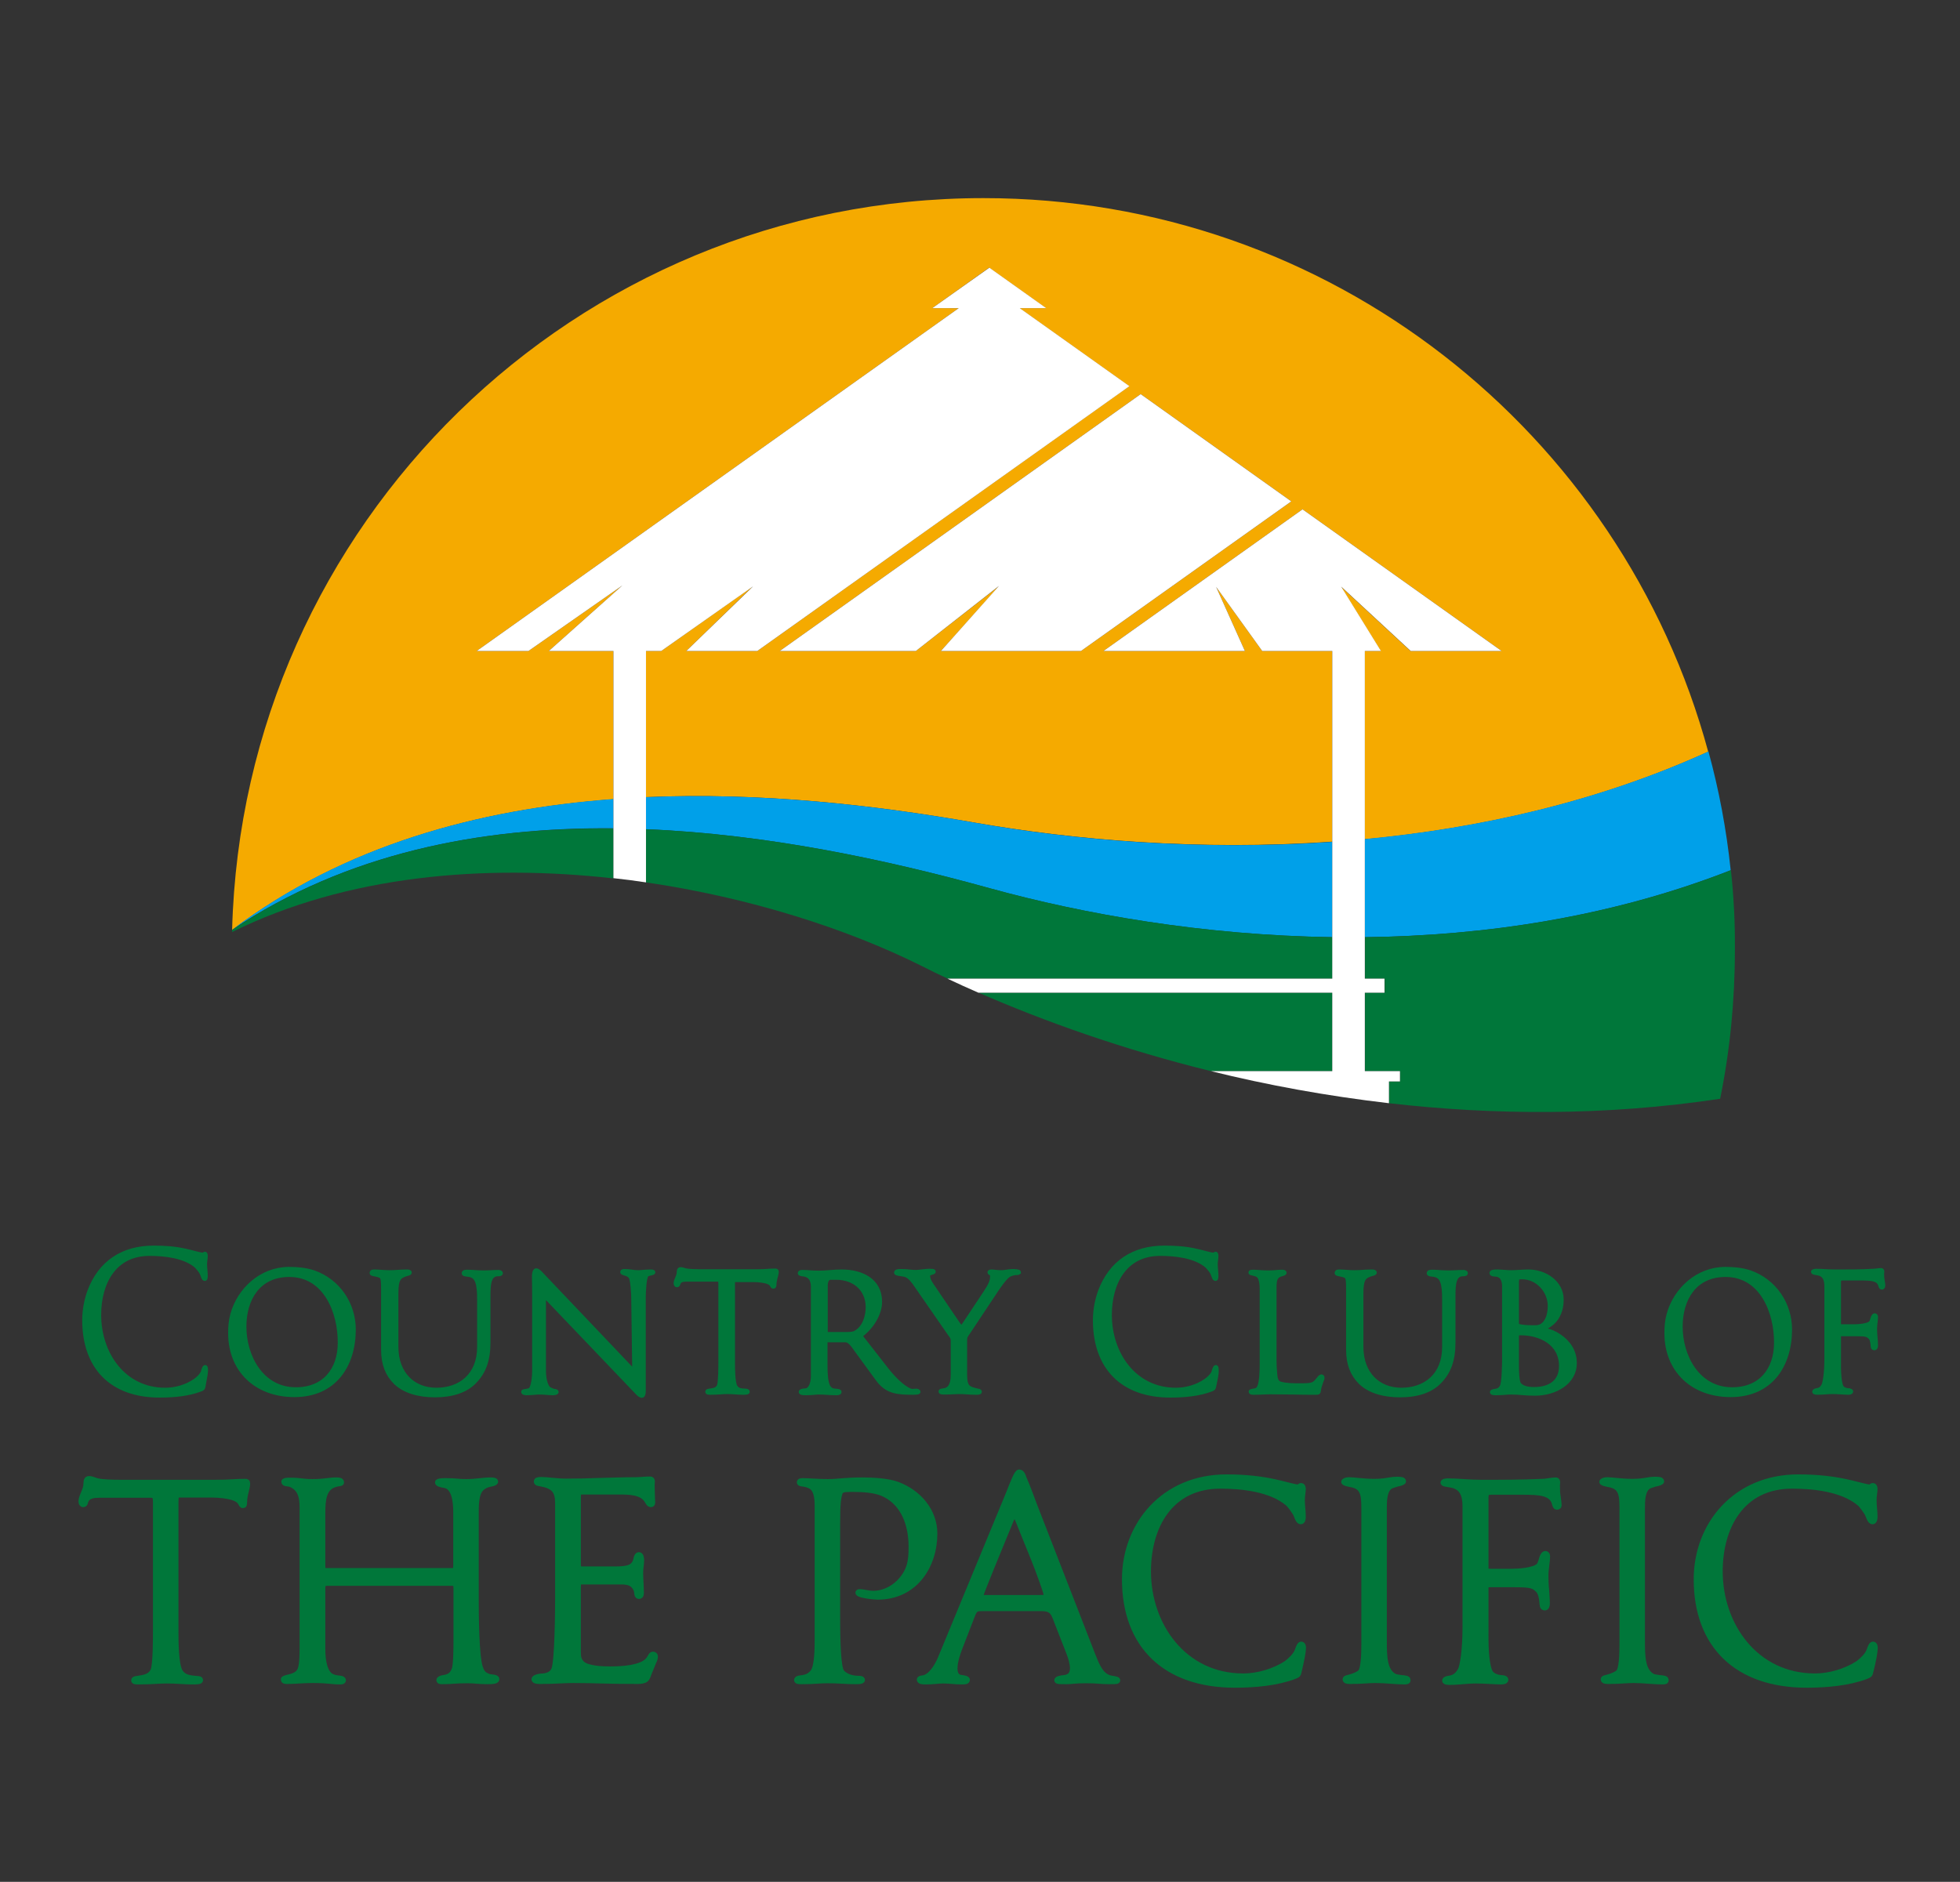 <?xml version="1.0" encoding="utf-8"?>
<!-- Generator: Adobe Illustrator 28.0.0, SVG Export Plug-In . SVG Version: 6.00 Build 0)  -->
<svg version="1.1" id="レイヤー_1" xmlns="http://www.w3.org/2000/svg" xmlns:xlink="http://www.w3.org/1999/xlink" x="0px"
	 y="0px" viewBox="0 0 836.8 803.6" style="enable-background:new 0 0 836.8 803.6;" xml:space="preserve">
<rect x="0" y="0" width="836.8" height="803.6" fill="#333333" stroke="none"/>
<style type="text/css">
	.st0{fill:#00773A;stroke:#00773A;stroke-width:2.186;stroke-miterlimit:10;}
	.st1{fill:#00773A;stroke:#00773A;stroke-width:1.798;stroke-miterlimit:10;}
	.st2{fill:#F5AA00;}
	.st3{fill:#00A0E9;}
	.st4{fill:#00773A;}
	.st5{fill:#FFFFFF;}
</style>
<g>
	<g>
		<path class="st0" d="M104.4,641.5c0,1.1-0.1,1.4-0.7,1.4c-1.1,0-0.4-1.9-3.6-3.1c-2.4-1-6.9-1.4-9.6-1.4H76.7
			c-1.4,0-1.6,0.4-1.6,3.1v55.1c0,3.7,0,14.4,1.9,17.3c1.6,2.4,3.9,2.6,7.3,2.9c0.6,0,1.3,0.1,1.3,0.7c0,0.7-1.6,0.7-3.7,0.7
			c-3.3,0-6.4-0.4-10.7-0.4c-3.6,0-6.3,0.4-12.1,0.4c-1.6,0-2-0.1-2-0.7c0-0.7,1.4-0.7,2.4-0.9c2.3-0.3,4.9-0.9,5.9-3.4
			c1-2.6,1-13.7,1-17.1v-54.5c0-2.4-0.3-3.1-2-3.1H41.9c-4.4,0-5.1,1.9-5.4,3c-0.1,0.6-0.3,1-1,1c-0.6,0-0.9-0.6-0.9-1.4
			c0-2.1,2.1-4.9,2.1-7.3c0.1-0.9-0.1-2.4,1.3-2.4c1,0,1.4,0.3,3.4,0.9c2,0.6,7.1,0.7,10.4,0.7h39.8c7.3,0,8.3-0.4,13.1-0.4
			c0.7,0,1,0.1,1,0.9C105.8,635.2,104.4,638.3,104.4,641.5z"/>
		<path class="st0" d="M208.2,718.1c-3.9,0-5.4-0.4-8.6-0.4c-5.4,0-6.7,0.4-10.8,0.4c-0.9,0-1.4-0.1-1.4-0.7c0-0.4,0.9-0.9,1.9-1
			c2.7-0.4,3.9-1.4,4.7-3.7c0.7-2.3,0.7-9.7,0.7-12.3v-22c0-1.9-0.3-2.3-2-2.3h-53c-1.6,0-1.9,0.4-1.9,2.3v25.8
			c0,5.1,0.9,9.1,2.9,11c1.1,0.9,2.1,1.1,3.3,1.3c0.6,0.1,2.6,0.1,2.6,1c0,0.7-0.9,0.7-1.6,0.7c-3.4,0-4.7-0.6-11.6-0.6
			c-4.3,0-6.7,0.4-10.8,0.4c-0.9,0-1.6,0-1.6-0.9c0-0.4,1.1-0.7,2.4-1c1.7-0.4,3.9-1.1,4.7-3.1c0.9-2,0.9-7.4,0.9-9.7v-59.5
			c0-4.3-0.7-8-4.7-9.8c-1.3-0.6-3.1-0.1-3.1-1.3c0-0.4,0.9-0.6,2.4-0.6c5,0,5.4,0.6,9.8,0.6c5.3,0,6.9-0.7,10.1-0.7
			c0.9,0,2.3,0,2.3,1c0,0.7-1.1,0.4-2.6,0.9c-4.9,1.4-5.4,6.3-5.4,12.4v22.1c0,1.9,0,2.3,1.7,2.3h53.2c1.7,0,1.9-0.4,1.9-2.3v-22.7
			c0-4.3-0.6-10.8-4.9-11.4c-1.6-0.3-2.9-0.6-2.9-1.3c0-0.7,2.7-0.7,3.4-0.7c4.9,0,5.1,0.4,8.7,0.4c4.7,0,7-0.7,10.6-0.7
			c0.6,0,2.1,0,2.1,0.7c0,0.6-1.6,1-2.4,1.1c-1.6,0.3-3,1.1-3.9,2.1c-2,2.3-2,7-2,10.4v36.8c0,5.7,0.1,25,1.9,29.3
			c0.7,2,1.6,2.7,3,3.3c1.3,0.6,3.9,0.3,3.9,1.3C212.2,717.8,211,718.1,208.2,718.1z"/>
		<path class="st0" d="M277.9,642.5c-0.9,0-1.3-1.1-1.9-2c-2.3-3.3-7.4-3.4-11.7-3.4h-15c-1.9,0-2.4,0-2.4,2.1v28.5
			c0,1.7,0,2.3,1.7,2.3h14.3c1.7,0,5.6-0.1,7-1.4c0.6-0.4,1.3-1.4,1.6-2.7c0.1-0.7,0.4-2,1.3-2c1.1,0,1.1,2,1.1,2.4
			c0,1.7-0.4,3.4-0.4,5.4c0,2.7,0.3,5.3,0.3,8.6c0,0.3,0,1.4-1,1.4c-0.9,0-0.9-1.1-1-1.9c-0.1-1-0.7-2-1.3-2.6
			c-1.4-1.7-4.1-1.7-6-1.7h-16c-1.4,0-1.6,0.6-1.6,2.1v28.1c0,2,0.3,3.4,1.7,4.7c2.4,2.1,8.7,2.3,11.8,2.3c4.4,0,14.1-0.3,16.7-4.4
			c0.7-1.1,0.9-1.9,1.7-1.9c0.7,0,1,0.4,1,1c0,0.7-0.3,1.6-0.6,2.1l-2,4.9c-0.4,1.1-0.7,2.1-1.3,2.7c-0.7,0.7-2.3,0.9-3.4,0.9
			c-15.4,0-17.4-0.4-27.8-0.4c-3.9,0-7.6,0.4-13.8,0.4c-1.1,0-2.9,0-2.9-0.9c0-0.6,1.1-1.1,2.6-1.3c2.1-0.1,4.9-0.4,5.9-3
			c1.4-3.6,1.6-24.7,1.6-29.8v-41c0-5.3-1.7-7.4-7.4-8.4c-0.9-0.1-1.7-0.3-1.7-0.9c0-0.6,0.4-0.9,2-0.9c2.7,0,6.6,0.7,10.8,0.7
			c4.9,0,9.7-0.1,14.6-0.3c4.9-0.1,9.8-0.3,14.8-0.3c2,0,4-0.3,6.4-0.3c0.6,0,0.9,0.3,0.9,1c0,0.4-0.1,1-0.1,1.6l0.1,4.1
			c0,1.1,0.1,1.7,0.1,2.7C278.7,641.6,278.7,642.5,277.9,642.5z"/>
		<path class="st0" d="M374.7,682c-1.1,0-8.4-0.6-8.4-1.9c0-0.1,0.1-0.4,0.6-0.4c1.9,0,3.7,0.7,6,0.7c6.4,0,12.3-4.6,14.7-10.3
			c1.3-3,1.4-6.6,1.4-9.7c0-9-3.1-18.8-12.4-22.7c-3.4-1.4-8.4-1.7-12-1.7h-1.7c-3,0-3.9,0.4-4.3,1.6c-0.6,2-1,3.9-1,13V690
			c0,12.7,0.4,22.4,1.9,24.1c1.9,2,4.7,2.6,7.1,2.6c0.6,0,1.6,0.1,1.6,0.7c0,0.7-1.9,0.7-3,0.7c-3.9,0-7-0.4-12.1-0.4
			c-3.1,0-5.4,0.4-10.7,0.4c-1.3,0-2.3,0-2.3-0.7c0-0.9,2-0.9,2.6-1c1.6-0.3,2.9-0.7,4.3-2.4c1.9-2.4,1.9-10.6,1.9-13.8V643
			c0-3.3-0.4-7.1-3-8.4c-2.6-1.3-4.6-0.6-4.6-1.6c0-0.6,0.6-0.7,1.3-0.7c2.3,0,7.1,0.4,10.8,0.4c4.9,0,6.6-0.7,15.1-0.7
			c4.3,0,11,0.4,14.8,1.9c9,3.4,15.8,11.3,15.8,21C399.1,668.7,390.7,682,374.7,682z"/>
		<path class="st0" d="M473.5,718.1c-3.6,0-5-0.4-9.6-0.4c-5.3,0-6.3,0.4-8.6,0.4c-3,0-4.1,0-4.1-0.6c0-0.7,1.9-1,3.1-1.1
			c2.6-0.3,3.6-1.7,3.6-4.1c0-1.9-0.9-4.9-1.6-6.6l-5.9-15.1c-0.9-2.3-2-3.7-5.6-3.7h-24.8c-3.3,0-3.7,0-5,3.4l-5.3,13.7
			c-0.6,1.6-2,5.4-2,8.4c0,2,0.6,3.6,2.4,3.9c1,0.1,2.9,0.4,2.9,1c0,0.9-1.1,0.9-2.4,0.9c-3.4,0-4.7-0.4-8-0.4
			c-2.1,0-3.9,0.4-7.4,0.4c-1,0-2.7,0-2.7-1c0-0.4,0.7-0.6,1.6-0.7c3-0.4,5.9-4.7,7.4-8.4l29-70.2c2.1-5.3,3.6-9.3,4.6-9.3
			c1.3,0,1.9,1.9,2,2.4c2.1,4.7,3.7,9.6,5.7,14.6l23.8,61.2c1.7,4.3,3.4,8.7,7.3,9.7c1.1,0.3,3.3,0.4,3.3,1
			C477.2,718.1,476.3,718.1,473.5,718.1z M441.2,665.6l-4.9-12.1c-2.1-5.4-2.9-7-3.1-7s-1,1.3-2.3,4.6l-7.3,17.8
			c-2.1,5.3-4.9,12-4.9,12.7c0,0.6,0.4,0.6,1.1,0.6H444c1.3,0,2.7,0,2.7-1C446.8,680.3,443.1,670.3,441.2,665.6z"/>
		<path class="st0" d="M554.7,713.5c-0.4,1.6-0.3,1.7-2,2.4c-7.7,2.9-17.1,3.7-25.5,3.7c-29.5,0-47.1-16.7-47.1-45.2
			c0-23.4,16.7-43.7,43.5-43.7c7.9,0,15.3,0.7,23,2.6c2.9,0.7,6.4,1.7,7.6,1.7c0.1,0,0.4-0.1,0.6-0.3c0.1-0.1,0.3-0.3,0.7-0.3
			c0.9,0,0.9,1.3,0.9,1.4c0,1.4-0.4,2.7-0.4,5c0,2.1,0.4,4.4,0.4,7c0,0.1,0,2-1,2c-1.3,0-1.6-2.1-2.4-3.6c-0.7-1.1-2.1-3.1-3-4
			c-7.3-6.3-19.7-7.6-29-7.6c-21.4,0-30.7,17.4-30.7,36.4c0,23.1,15.3,44.7,40.5,44.7c6.1,0,13-2,18.3-5.4c1.7-1.3,3.9-3.3,4.7-5.3
			c0.4-1,0.9-2.9,1.7-2.9c1,0,1,1.3,1,1.6C556.4,705.8,555.8,708.7,554.7,713.5z"/>
		<path class="st0" d="M599.6,718.2c-3.9,0-7.8-0.6-12.4-0.6c-3.1,0-5.4,0.4-10.6,0.4c-1.4,0-2.3-0.1-2.3-0.9c0-0.6,1.1-0.7,2.1-1
			c1.3-0.4,3-0.9,4.3-2c1.4-1.3,1.6-7.6,1.6-11.6v-58.8c0-5.9-0.6-9-5.9-9.8c-1.4-0.3-2.7-0.6-2.7-1.1c0-0.4,0.9-0.9,2.3-0.9
			c1.9,0,6.1,0.7,10.7,0.7c5.4,0,6.3-0.9,9.8-0.9c1.6,0,2.7,0.1,2.7,0.9c0,0.4-1.3,0.9-2.6,1.1c-0.9,0.3-2.1,0.6-2.9,1
			c-2.6,1.6-2.7,6-2.7,9.3v56.4c0,7,0.1,13.1,4.4,15.4c0.4,0.3,1.9,0.4,3,0.6c1.6,0.1,2.7,0.3,2.7,0.9
			C601.3,718.1,600.6,718.2,599.6,718.2z"/>
		<path class="st0" d="M664.7,643.6c-0.7,0-0.9-1.1-1-1.4c-1.1-4.7-6.4-5-13.6-5h-13.3c-2,0-2.4,0.4-2.4,2.6v29.8
			c0,1.4,1,1.4,2.1,1.4h9c2.7,0,9.4-0.4,11.4-2.4c0.6-0.6,1-2,1.3-3.1c0.3-1.1,0.9-2.1,1.6-2.1c0.4,0,0.9,0.4,0.9,1
			c0,2.7-0.7,5.4-0.7,8.6c0,1.7,0.1,4.3,0.3,6c0.1,1.7,0.3,4,0.3,5.7c0,1-0.3,1.9-1,1.9c-1.3,0-1.1-1-1.3-2.6c-0.1-1.6-0.6-4-1.7-5
			c-1.9-1.9-2.9-2.3-10.3-2.3H636c-1,0-1.6,0.1-1.6,1.6V700c0,3.4,0.3,11.7,2,14.3c1,1.4,3,2,4.4,2.1c0.6,0,2.1,0.1,2.1,0.9
			c0,0.9-1.7,0.9-2,0.9c-2.9,0-6.6-0.4-11.1-0.4c-3.7,0-6.6,0.6-11,0.6c-0.7,0-2-0.1-2-0.7c0-0.6,0.9-0.9,1.7-1
			c2-0.3,3.4-0.9,4.9-3.4c1-1.7,2.1-8.8,2.1-18.6v-51.2c0-4.9-1.1-8.6-6.3-9.4c-1.4-0.3-3.1-0.3-3.1-1c0-0.6,1.6-0.7,2-0.7
			c4.4,0,8.9,0.6,14.1,0.6c8.9,0,17.6,0,26.5-0.4c1.7,0,3.4-0.6,5.6-0.6c0.7,0,0.7,0.9,0.7,1c0,0.4-0.1,0.9-0.1,1.3
			c0,2.4,0.1,3.6,0.3,4.7c0.1,1.1,0.4,2.4,0.4,3.6C665.7,642.7,665.7,643.6,664.7,643.6z"/>
		<path class="st0" d="M709.8,718.2c-3.9,0-7.9-0.6-12.4-0.6c-3.1,0-5.4,0.4-10.6,0.4c-1.4,0-2.3-0.1-2.3-0.9c0-0.6,1.1-0.7,2.1-1
			c1.3-0.4,3-0.9,4.3-2c1.4-1.3,1.6-7.6,1.6-11.6v-58.8c0-5.9-0.6-9-5.9-9.8c-1.4-0.3-2.7-0.6-2.7-1.1c0-0.4,0.9-0.9,2.3-0.9
			c1.9,0,6.1,0.7,10.7,0.7c5.4,0,6.3-0.9,9.8-0.9c1.6,0,2.7,0.1,2.7,0.9c0,0.4-1.3,0.9-2.6,1.1c-0.9,0.3-2.1,0.6-2.9,1
			c-2.6,1.6-2.7,6-2.7,9.3v56.4c0,7,0.1,13.1,4.4,15.4c0.4,0.3,1.9,0.4,3,0.6c1.6,0.1,2.7,0.3,2.7,0.9
			C711.5,718.1,710.8,718.2,709.8,718.2z"/>
		<path class="st0" d="M798.8,713.5c-0.4,1.6-0.3,1.7-2,2.4c-7.7,2.9-17.1,3.7-25.5,3.7c-29.5,0-47.1-16.7-47.1-45.2
			c0-23.4,16.7-43.7,43.5-43.7c7.8,0,15.3,0.7,23,2.6c2.9,0.7,6.4,1.7,7.6,1.7c0.1,0,0.4-0.1,0.6-0.3c0.1-0.1,0.3-0.3,0.7-0.3
			c0.9,0,0.9,1.3,0.9,1.4c0,1.4-0.4,2.7-0.4,5c0,2.1,0.4,4.4,0.4,7c0,0.1,0,2-1,2c-1.3,0-1.6-2.1-2.4-3.6c-0.7-1.1-2.1-3.1-3-4
			c-7.3-6.3-19.7-7.6-29-7.6c-21.4,0-30.7,17.4-30.7,36.4c0,23.1,15.3,44.7,40.5,44.7c6.1,0,13-2,18.3-5.4c1.7-1.3,3.9-3.3,4.7-5.3
			c0.4-1,0.9-2.9,1.7-2.9c1,0,1,1.3,1,1.6C800.5,705.8,800,708.7,798.8,713.5z"/>
	</g>
	<g>
		<g>
			<path class="st1" d="M86.9,591.7c-0.2,1.1-0.2,1.2-1.2,1.6c-5.5,2.1-11.7,2.6-17.6,2.6c-20.2,0-32.1-11.8-32.1-32.2
				c0-4.1,0.8-8.5,2.2-12.3c4.6-12.3,14.3-18.6,27.4-18.6c4.6,0,9.1,0.3,13.5,1.3c1.7,0.3,6.1,1.7,7.5,1.7c0.5,0,0.6-0.4,0.9-0.4
				c0.3,0,0.3,0.9,0.3,0.9c0,1.2-0.3,2.3-0.3,3.5c0,1.6,0.3,3.4,0.3,5c0,0.1,0,1.3-0.3,1.3c-0.7,0-0.7-1-1.4-2.5
				c-0.4-0.9-1.6-2.2-2.2-2.9c-5-4.4-13.7-5.3-20.1-5.3c-15,0-21.5,12.4-21.5,26.1c0,16.6,10.5,32,28.2,32c4.4,0,9.1-1.3,12.8-3.9
				c1.3-0.9,2.7-2.2,3.3-3.6c0.1-0.3,0.5-2.2,1-2.2c0.3,0,0.3,0.9,0.3,1C88,586.7,87.2,589.6,86.9,591.7z"/>
			<path class="st1" d="M125.7,595.7c-16.4,0-27.4-10.7-27.4-26.4c0-2.7,0.2-5.3,0.9-7.9c2.9-10.7,12.4-19.5,24.2-19.5
				c3.5,0,7,0.3,10.4,1.4c10.7,3.7,17.2,13.7,17.2,24.4C151,583,142.8,595.7,125.7,595.7z M123.5,544.4c-13.3,0-19.2,10.4-19.2,22.1
				c0,12.8,7.4,26.8,22,26.8c12.3,0,18.8-8.5,18.8-19.9C145.2,560.6,139.1,544.4,123.5,544.4z"/>
			<path class="st1" d="M212.6,544.1c-3.8,0-4.1,4.2-4.1,9.4v19.8c0,7.5-1.9,12.5-5.7,16.5c-3.8,4.1-9.8,6-17.1,6
				c-7.1,0-13-1.8-16.8-5.4c-3.5-3.5-5.3-7.8-5.3-14.1v-25.8c0-2.9-0.1-4.6-0.6-5.2c-0.8-0.8-2-0.9-2.8-1.1
				c-0.8-0.2-1.5-0.2-1.5-0.6c0-0.6,0.6-0.6,1.3-0.6c1.8,0,3.5,0.3,6.4,0.3c2.7,0,4.4-0.3,7.2-0.3c0.9,0,1.3,0.1,1.3,0.4
				c0,0.5-1.2,0.5-2.1,0.9c-2.5,0.9-3.6,2.1-3.6,7.9v23c0,11.4,7.2,18.3,17.1,18.3c10.1,0,18.3-6.1,18.3-18.3v-20.2
				c0-6.9-0.8-10-4.2-10.6c-0.8-0.2-2.4-0.1-2.4-0.7c0-0.6,1-0.6,1.6-0.6c1.9,0,3.8,0.3,6.9,0.3c2.6,0,3.9-0.2,6.2-0.2
				c0.5,0,1.1,0.1,1.1,0.5C213.8,544.1,213,544.1,212.6,544.1z"/>
			<path class="st1" d="M276.2,544.3c-1.2,0.8-1.4,8.3-1.4,9.7v40c0,1.4-0.3,2-0.8,2s-1.2-0.5-2.1-1.5l-38.3-40.1
				c-0.6-0.6-0.9-0.9-1.1-0.9c-0.3,0-0.3,0.4-0.3,1.3v31c0,1.9,0.5,6,2.2,7.3c0.5,0.3,1.3,0.6,1.8,0.8c0.3,0.1,1.4,0.1,1.4,0.5
				c0,0.4-0.9,0.5-1.7,0.5c-1.6,0-3.6-0.3-5.6-0.3c-1.7,0-2.9,0.3-5.5,0.3c-0.1,0-1.4,0-1.4-0.5c0-0.3,0.5-0.3,1.2-0.4
				c0.5-0.1,1.5-0.3,1.8-0.5c1.3-1.1,1.7-6.1,1.7-7.9v-32.8c0-2.8-0.1-7.2-0.1-7.7c0-1.4,0.3-2.6,0.9-2.6c0.8,0,1.9,1.2,2.6,2
				l38.2,40.2c0.3,0.3,0.6,0.5,0.8,0.5c0.3,0,0.3-0.5,0.3-1.4l-0.4-29.3c0-1.7-0.3-8.2-1.2-9.3c-1.2-1.6-3.5-1.3-3.5-2
				c0-0.4,0.6-0.4,0.9-0.4c2.6,0,3.4,0.5,6,0.5c1.2,0,2.9-0.3,5.1-0.3c0.4,0,1.2,0,1.2,0.3C278.9,543.7,277,543.8,276.2,544.3z"/>
			<path class="st1" d="M330.6,548.5c0,0.7-0.1,0.9-0.4,0.9c-0.7,0-0.3-1.1-2.2-1.9c-1.5-0.6-4.1-0.9-5.8-0.9h-8.4
				c-0.9,0-0.9,0.3-0.9,1.9v33.3c0,2.2,0,8.7,1.1,10.4c0.9,1.5,2.3,1.6,4.4,1.7c0.3,0,0.8,0.1,0.8,0.4c0,0.4-0.9,0.4-2.2,0.4
				c-2,0-3.9-0.3-6.5-0.3c-2.2,0-3.8,0.3-7.3,0.3c-0.9,0-1.2-0.1-1.2-0.4c0-0.4,0.9-0.4,1.5-0.5c1.4-0.2,2.9-0.5,3.5-2.1
				c0.6-1.6,0.6-8.3,0.6-10.4v-33c0-1.5-0.2-1.9-1.2-1.9h-13.5c-2.7,0-3.1,1.1-3.3,1.8c-0.1,0.3-0.2,0.6-0.6,0.6
				c-0.3,0-0.5-0.3-0.5-0.9c0-1.3,1.3-2.9,1.3-4.4c0.1-0.5-0.1-1.5,0.8-1.5c0.6,0,0.9,0.2,2.1,0.5c1.2,0.3,4.3,0.4,6.3,0.4h24.1
				c4.4,0,5-0.3,7.9-0.3c0.4,0,0.6,0.1,0.6,0.5C331.5,544.7,330.6,546.6,330.6,548.5z"/>
			<path class="st1" d="M390.1,594.7c-6.6,0-11.2-0.2-15.2-5.5l-9.2-12.6c-1.4-1.9-2.8-4.3-4.8-4.3h-7.6c-0.5,0-0.9,0.3-0.9,0.9v9.9
				c0,3.6,0.2,7.1,1.2,9c0.4,0.8,1.2,1.4,1.8,1.6c0.8,0.3,3,0.1,3,0.7c0,0.5-0.8,0.5-1.5,0.5c-3.3,0-4.8-0.3-7.2-0.3
				c-1.7,0-2.5,0.3-5.5,0.3c-1.6,0-2.3-0.1-2.3-0.5c0-0.4,0.8-0.5,1.6-0.6c0.5-0.1,0.9,0,1.4-0.3c1.8-1.2,2.2-4,2.2-6v-38
				c0-3.5-1.6-5.2-4.7-5.4c-0.5-0.1-0.9-0.2-0.9-0.4c0-0.5,0.6-0.5,1.3-0.5c1.9,0,3.7,0.3,6.8,0.3c3.5,0,6.2-0.5,9.7-0.5
				c8.5,0,16.4,3.7,16.4,12.9c0,5.1-3.5,10.7-7.8,14c-0.2,0.2-0.3,0.3-0.3,0.6c0,0.3,0.2,0.6,0.5,1l10.3,13.2
				c1.6,2.1,5.4,6.5,8.9,8.5c1.1,0.6,1.6,0.8,2.3,0.8c0.4,0,0.9-0.1,1.6-0.1c0.3,0,0.9,0.1,0.9,0.5
				C392,594.6,391.1,594.7,390.1,594.7z M357,545.6h-2.3c-1.8,0-2.2,1.9-2.2,3.5v19.6c0,1,0.7,1,1.4,1h7.2c1.1,0,2.9,0,3.9-0.5
				c4.1-2,5.5-7.2,5.5-11.1C370.4,550.3,364.6,545.6,357,545.6z"/>
			<path class="st1" d="M433.8,543.6c-0.8,0-1.5,0.2-2.3,0.5c-1.2,0.4-2.6,1.6-6,6.6l-12.3,18.5c-0.7,1-1.2,1.6-1.2,2.9v15.1
				c0,2.5,0.4,4.5,1.6,5.3c1.1,0.8,2.7,1.1,3.5,1.3c0.7,0.1,1.2,0.2,1.2,0.5c0,0.4-0.7,0.4-1.8,0.4c-2.7,0-4.5-0.3-7-0.3
				c-1.7,0-3.3,0.2-6,0.2c-1.2,0-1.9,0-1.9-0.4c0-0.5,1.1-0.3,2-0.6c2.7-0.8,3.2-3.6,3.2-6.7v-14.5c0-1.1-0.5-1.8-1.3-2.8
				l-15.1-21.8c-1.6-2.2-2.9-3.2-4.3-3.5c-2.3-0.4-3.5-0.4-3.5-0.9s0.9-0.6,2.2-0.6c2.8,0,4,0.4,6.2,0.4c1.3,0,4.1-0.5,5.7-0.5
				c1.1,0,1.9,0,1.9,0.3c0,0.3-0.4,0.3-0.9,0.5c-0.6,0.2-1.5,0.4-1.5,1.2c0,1.1,0.4,2.4,1.6,4.1l11.2,16.5c0.7,0.9,1.1,1.5,1.5,1.5
				c0.4,0,0.7-0.6,1.5-1.7l8.5-12.8c2.4-3.6,3.1-5.2,3.1-7.4c0-1.3-1.1-1.1-1.1-1.6c0-0.3,0.8-0.3,0.9-0.3c0.9,0,1.8,0.3,4.6,0.3
				c0.6,0,2.9-0.5,4.7-0.5c0.3,0,2.3,0.1,2.3,0.5C434.7,543.5,434.7,543.6,433.8,543.6z"/>
			<path class="st1" d="M518.4,591.7c-0.2,1.1-0.2,1.2-1.2,1.6c-5.5,2.1-11.7,2.6-17.6,2.6c-20.2,0-32.1-11.8-32.1-32.2
				c0-4.1,0.8-8.5,2.2-12.3c4.6-12.3,14.3-18.6,27.4-18.6c4.6,0,9.1,0.3,13.5,1.3c1.7,0.3,6.1,1.7,7.5,1.7c0.5,0,0.6-0.4,0.9-0.4
				c0.3,0,0.3,0.9,0.3,0.9c0,1.2-0.3,2.3-0.3,3.5c0,1.6,0.3,3.4,0.3,5c0,0.1,0,1.3-0.3,1.3c-0.7,0-0.7-1-1.4-2.5
				c-0.4-0.9-1.6-2.2-2.2-2.9c-5-4.4-13.7-5.3-20.1-5.3c-15,0-21.5,12.4-21.5,26.1c0,16.6,10.5,32,28.2,32c4.4,0,9.1-1.3,12.8-3.9
				c1.3-0.9,2.7-2.2,3.3-3.6c0.1-0.3,0.5-2.2,1-2.2c0.3,0,0.3,0.9,0.3,1C519.6,586.7,518.8,589.6,518.4,591.7z"/>
			<path class="st1" d="M564,590.2c-0.4,1.1-0.8,2.2-1,3.9c-0.1,0.5-0.2,0.6-0.9,0.6c-3.4,0-6.7,0-10-0.1c-2.5,0-7.6-0.1-10.1-0.1
				c-1.9,0-3.5,0.2-6.6,0.2c-0.6,0-1.4,0-1.4-0.4c0-0.3,0.7-0.3,1.1-0.4c1.5-0.2,2.1-0.7,2.5-1.6c1-2,1.1-7.2,1.1-9.3v-33.1
				c0-1.6-0.3-3.7-1.1-4.8c-0.7-0.9-1.7-1-2.8-1.3c-0.3-0.1-0.9-0.1-0.9-0.4c0-0.3,0.5-0.3,1.2-0.3c1.7,0,3.5,0.3,6.3,0.3
				c3.4,0,3.7-0.3,6.1-0.3c0.5,0,0.9,0.1,0.9,0.4c0,0.3-0.8,0.5-1.2,0.6c-0.8,0.2-1.7,0.6-2.2,1.3c-0.8,0.9-0.9,2.8-0.9,4.6v30.8
				c0,2,0.1,3.8,0.3,5.8c0.1,1.8,0.4,3.8,2.3,4.3c2.7,0.7,5.4,0.7,8.3,0.7c5.4,0,5.9-0.3,7.5-2.2c0.7-0.9,1.3-1.6,1.6-1.6
				c0.3,0,0.5,0.2,0.5,0.4C564.7,588.7,564.2,589.5,564,590.2z"/>
			<path class="st1" d="M624.6,544.1c-3.8,0-4.1,4.2-4.1,9.4v19.8c0,7.5-1.9,12.5-5.7,16.5c-3.8,4.1-9.7,6-17.1,6
				c-7.1,0-13-1.8-16.8-5.4c-3.5-3.5-5.3-7.8-5.3-14.1v-25.8c0-2.9-0.1-4.6-0.6-5.2c-0.8-0.8-2-0.9-2.8-1.1
				c-0.8-0.2-1.5-0.2-1.5-0.6c0-0.6,0.6-0.6,1.3-0.6c1.8,0,3.5,0.3,6.4,0.3c2.7,0,4.4-0.3,7.2-0.3c0.9,0,1.3,0.1,1.3,0.4
				c0,0.5-1.2,0.5-2.1,0.9c-2.5,0.9-3.6,2.1-3.6,7.9v23c0,11.4,7.2,18.3,17.1,18.3c10.1,0,18.3-6.1,18.3-18.3v-20.2
				c0-6.9-0.8-10-4.2-10.6c-0.8-0.2-2.4-0.1-2.4-0.7c0-0.6,1-0.6,1.6-0.6c1.9,0,3.8,0.3,6.9,0.3c2.6,0,3.9-0.2,6.2-0.2
				c0.5,0,1.1,0.1,1.1,0.5C625.8,544.1,625,544.1,624.6,544.1z"/>
			<path class="st1" d="M655.4,595.1c-4.6,0-6.6-0.5-10.4-0.5c-1.9,0-3,0.3-6.1,0.3c-1,0-1.9,0-1.9-0.4c0-0.3,1-0.5,1.7-0.6
				c1.4-0.2,2-0.9,2.5-1.8c0.9-1.6,1-9.8,1-12.2v-30.5c0-2.2-0.6-4.7-3.2-5.1c-0.6-0.1-2.2,0-2.2-0.7c0-0.6,1.9-0.6,2.3-0.6
				c1.9,0,3.8,0.3,6,0.3c3,0,4.7-0.3,7.4-0.3c7.2,0,14.2,4.7,14.2,12c0,3.6-1,6-2.2,7.9c-2,3-5.4,4.1-5.4,4.6c0,0.7,2.4,0.3,6.4,2.9
				c4.1,2.7,6.8,6.6,6.8,11.6C672.4,590.5,663.7,595.1,655.4,595.1z M649.9,545.4c-2,0-2.3,0.1-2.3,2.5v16.6c0,0.6,0,1.4,0.4,1.6
				c1.3,0.6,4.5,0.7,6,0.7h1.7c4.1,0,6-4.4,6-9.1C661.7,551.3,656.5,545.4,649.9,545.4z M649.2,569.3c-1,0-1.6,0.1-1.6,1.3v13
				c0,1.6,0.1,6.2,0.9,7.4c1.4,1.9,4.4,2.2,6.4,2.2c6.5,0,11.6-2.8,11.6-9.9C666.5,573.5,657.6,569.3,649.2,569.3z"/>
			<path class="st1" d="M738.9,595.7c-16.4,0-27.4-10.7-27.4-26.4c0-2.7,0.2-5.3,0.9-7.9c2.9-10.7,12.4-19.5,24.2-19.5
				c3.5,0,7,0.3,10.4,1.4c10.7,3.7,17.2,13.7,17.2,24.4C764.2,583,756,595.7,738.9,595.7z M736.7,544.4c-13.3,0-19.2,10.4-19.2,22.1
				c0,12.8,7.4,26.8,22,26.8c12.3,0,18.8-8.5,18.8-19.9C758.4,560.6,752.3,544.4,736.7,544.4z"/>
			<path class="st1" d="M803.4,549.8c-0.4,0-0.5-0.7-0.6-0.9c-0.7-2.8-3.9-3-8.2-3h-8c-1.2,0-1.5,0.3-1.5,1.6v18
				c0,0.9,0.6,0.9,1.3,0.9h5.4c1.6,0,5.7-0.3,6.9-1.5c0.3-0.3,0.6-1.2,0.8-1.9c0.2-0.7,0.5-1.3,0.9-1.3c0.3,0,0.5,0.3,0.5,0.6
				c0,1.6-0.4,3.3-0.4,5.2c0,1,0.1,2.6,0.2,3.6c0.1,1,0.2,2.4,0.2,3.5c0,0.6-0.2,1.1-0.6,1.1c-0.8,0-0.7-0.6-0.8-1.6
				c-0.1-0.9-0.3-2.4-1-3c-1.1-1.1-1.7-1.4-6.2-1.4h-6.2c-0.6,0-1,0.1-1,0.9v13.2c0,2.1,0.2,7.1,1.2,8.6c0.6,0.9,1.8,1.2,2.7,1.3
				c0.3,0,1.3,0.1,1.3,0.5c0,0.5-1,0.5-1.2,0.5c-1.7,0-4-0.3-6.7-0.3c-2.2,0-4,0.3-6.6,0.3c-0.4,0-1.2-0.1-1.2-0.4
				c0-0.3,0.5-0.5,1-0.6c1.2-0.2,2.1-0.5,2.9-2.1c0.6-1,1.3-5.4,1.3-11.2v-31c0-2.9-0.7-5.2-3.8-5.7c-0.9-0.2-1.9-0.2-1.9-0.6
				c0-0.3,1-0.4,1.2-0.4c2.7,0,5.4,0.3,8.5,0.3c5.4,0,10.6,0,16-0.3c1,0,2.1-0.3,3.4-0.3c0.4,0,0.4,0.5,0.4,0.6
				c0,0.3-0.1,0.5-0.1,0.8c0,1.5,0.1,2.2,0.2,2.8c0.1,0.7,0.3,1.5,0.3,2.2C804,549.2,804,549.8,803.4,549.8z"/>
		</g>
	</g>
	<g>
		<path class="st2" d="M261.9,278h-27.6l31.4-28l-40.1,28h-22.1l205.8-146.4H398l24.3-17.3l24.3,17.3h-11.3l46.8,33.3L323.3,278H293
			l28.4-27.6L282.3,278h-6.5v62.4c48.8-2.1,97.2,3.3,139.8,10.8c42.3,7.4,96.1,12.2,153.2,8.2V278h-29.9l-19.7-27.4l12.3,27.4h-60.4
			l85-60.5l85,60.5h-38.9l-29.7-27.5l17,27.5h-6.9v80.4c48.7-4.6,99.3-15.8,146.7-37.4C692.4,184.7,567.8,84.6,419.9,84.6
			c-174.4,0-316.3,139.2-320.8,312.5c47.9-36,105.2-51.6,162.8-55.8V278z M551.3,214.1L461.5,278h-59.8l24.9-27.8L391,278h-58.1
			L487,168.3L551.3,214.1z"/>
		<path class="st3" d="M261.9,353.7v-12.5c-57.6,4.3-115,19.8-162.8,55.8c0,0,0,0,0,0C148,364.3,205,353.2,261.9,353.7z"/>
		<path class="st3" d="M415.6,351.2c-42.6-7.5-91-12.9-139.8-10.8v13.7c51.7,2.1,102.7,13,146.7,25.2
			c40.2,11.1,91.2,20.1,146.3,20.9v-40.7C511.8,363.4,458,358.7,415.6,351.2z"/>
		<path class="st3" d="M582.7,400.2c51-0.6,104.8-8.5,156.2-28.6c-1.8-17.3-5-34.3-9.5-50.7c-47.5,21.6-98,32.8-146.7,37.4V400.2z"
			/>
		<path class="st4" d="M275.8,354.1v22.7c44.5,6.5,86.1,19.9,117.7,35.7c3.5,1.8,7.2,3.6,11.1,5.4h164.3v-17.7
			c-55-0.8-106.1-9.8-146.3-20.9C378.5,367.1,327.5,356.2,275.8,354.1z"/>
		<path class="st4" d="M568.8,457.4v-33.5H417.8c27.7,12.1,61.4,24.2,99.2,33.5H568.8z"/>
		<path class="st4" d="M739,371.6c-51.4,20.1-105.2,28-156.2,28.6v17.7h8.4v6h-8.4v33.5h15v4.4H593v9.3c44.5,5.1,92.4,5.5,141.4-1.9
			c4.2-20.6,6.3-41.9,6.3-63.7C740.8,394,740.2,382.7,739,371.6z"/>
		<path class="st4" d="M99.1,397.1c0,0.3,0,0.6,0,0.9c48.9-24.2,107.5-29.1,162.8-22.9v-21.3C205,353.2,148,364.3,99.1,397.1z"/>
		<g>
			<polygon class="st5" points="461.5,278 551.3,214.1 487,168.3 332.9,278 391,278 426.5,250.2 401.7,278 			"/>
			<path class="st5" d="M435.4,131.6h11.3l-24.3-17.3L398,131.6h11.3L203.5,278h22.1l40.1-28l-31.4,28h27.6v63.3v12.5V375
				c4.7,0.5,9.3,1.1,13.9,1.8v-22.7v-13.7V278h6.5l39.2-27.6L293,278h30.3l158.9-113.1L435.4,131.6z"/>
			<path class="st5" d="M641.1,278l-85-60.5l-85,60.5h60.4l-12.3-27.4l19.7,27.4h29.9v81.5v40.7v17.7H404.5c4.2,2,8.6,4,13.2,6
				h151.1v33.5H517c23.8,5.9,49.3,10.6,76,13.7v-9.3h4.7v-4.4h-15v-33.5h8.4v-6h-8.4v-17.7v-41.8V278h6.9l-17-27.5l29.7,27.5H641.1z
				"/>
		</g>
	</g>
</g>
</svg>
